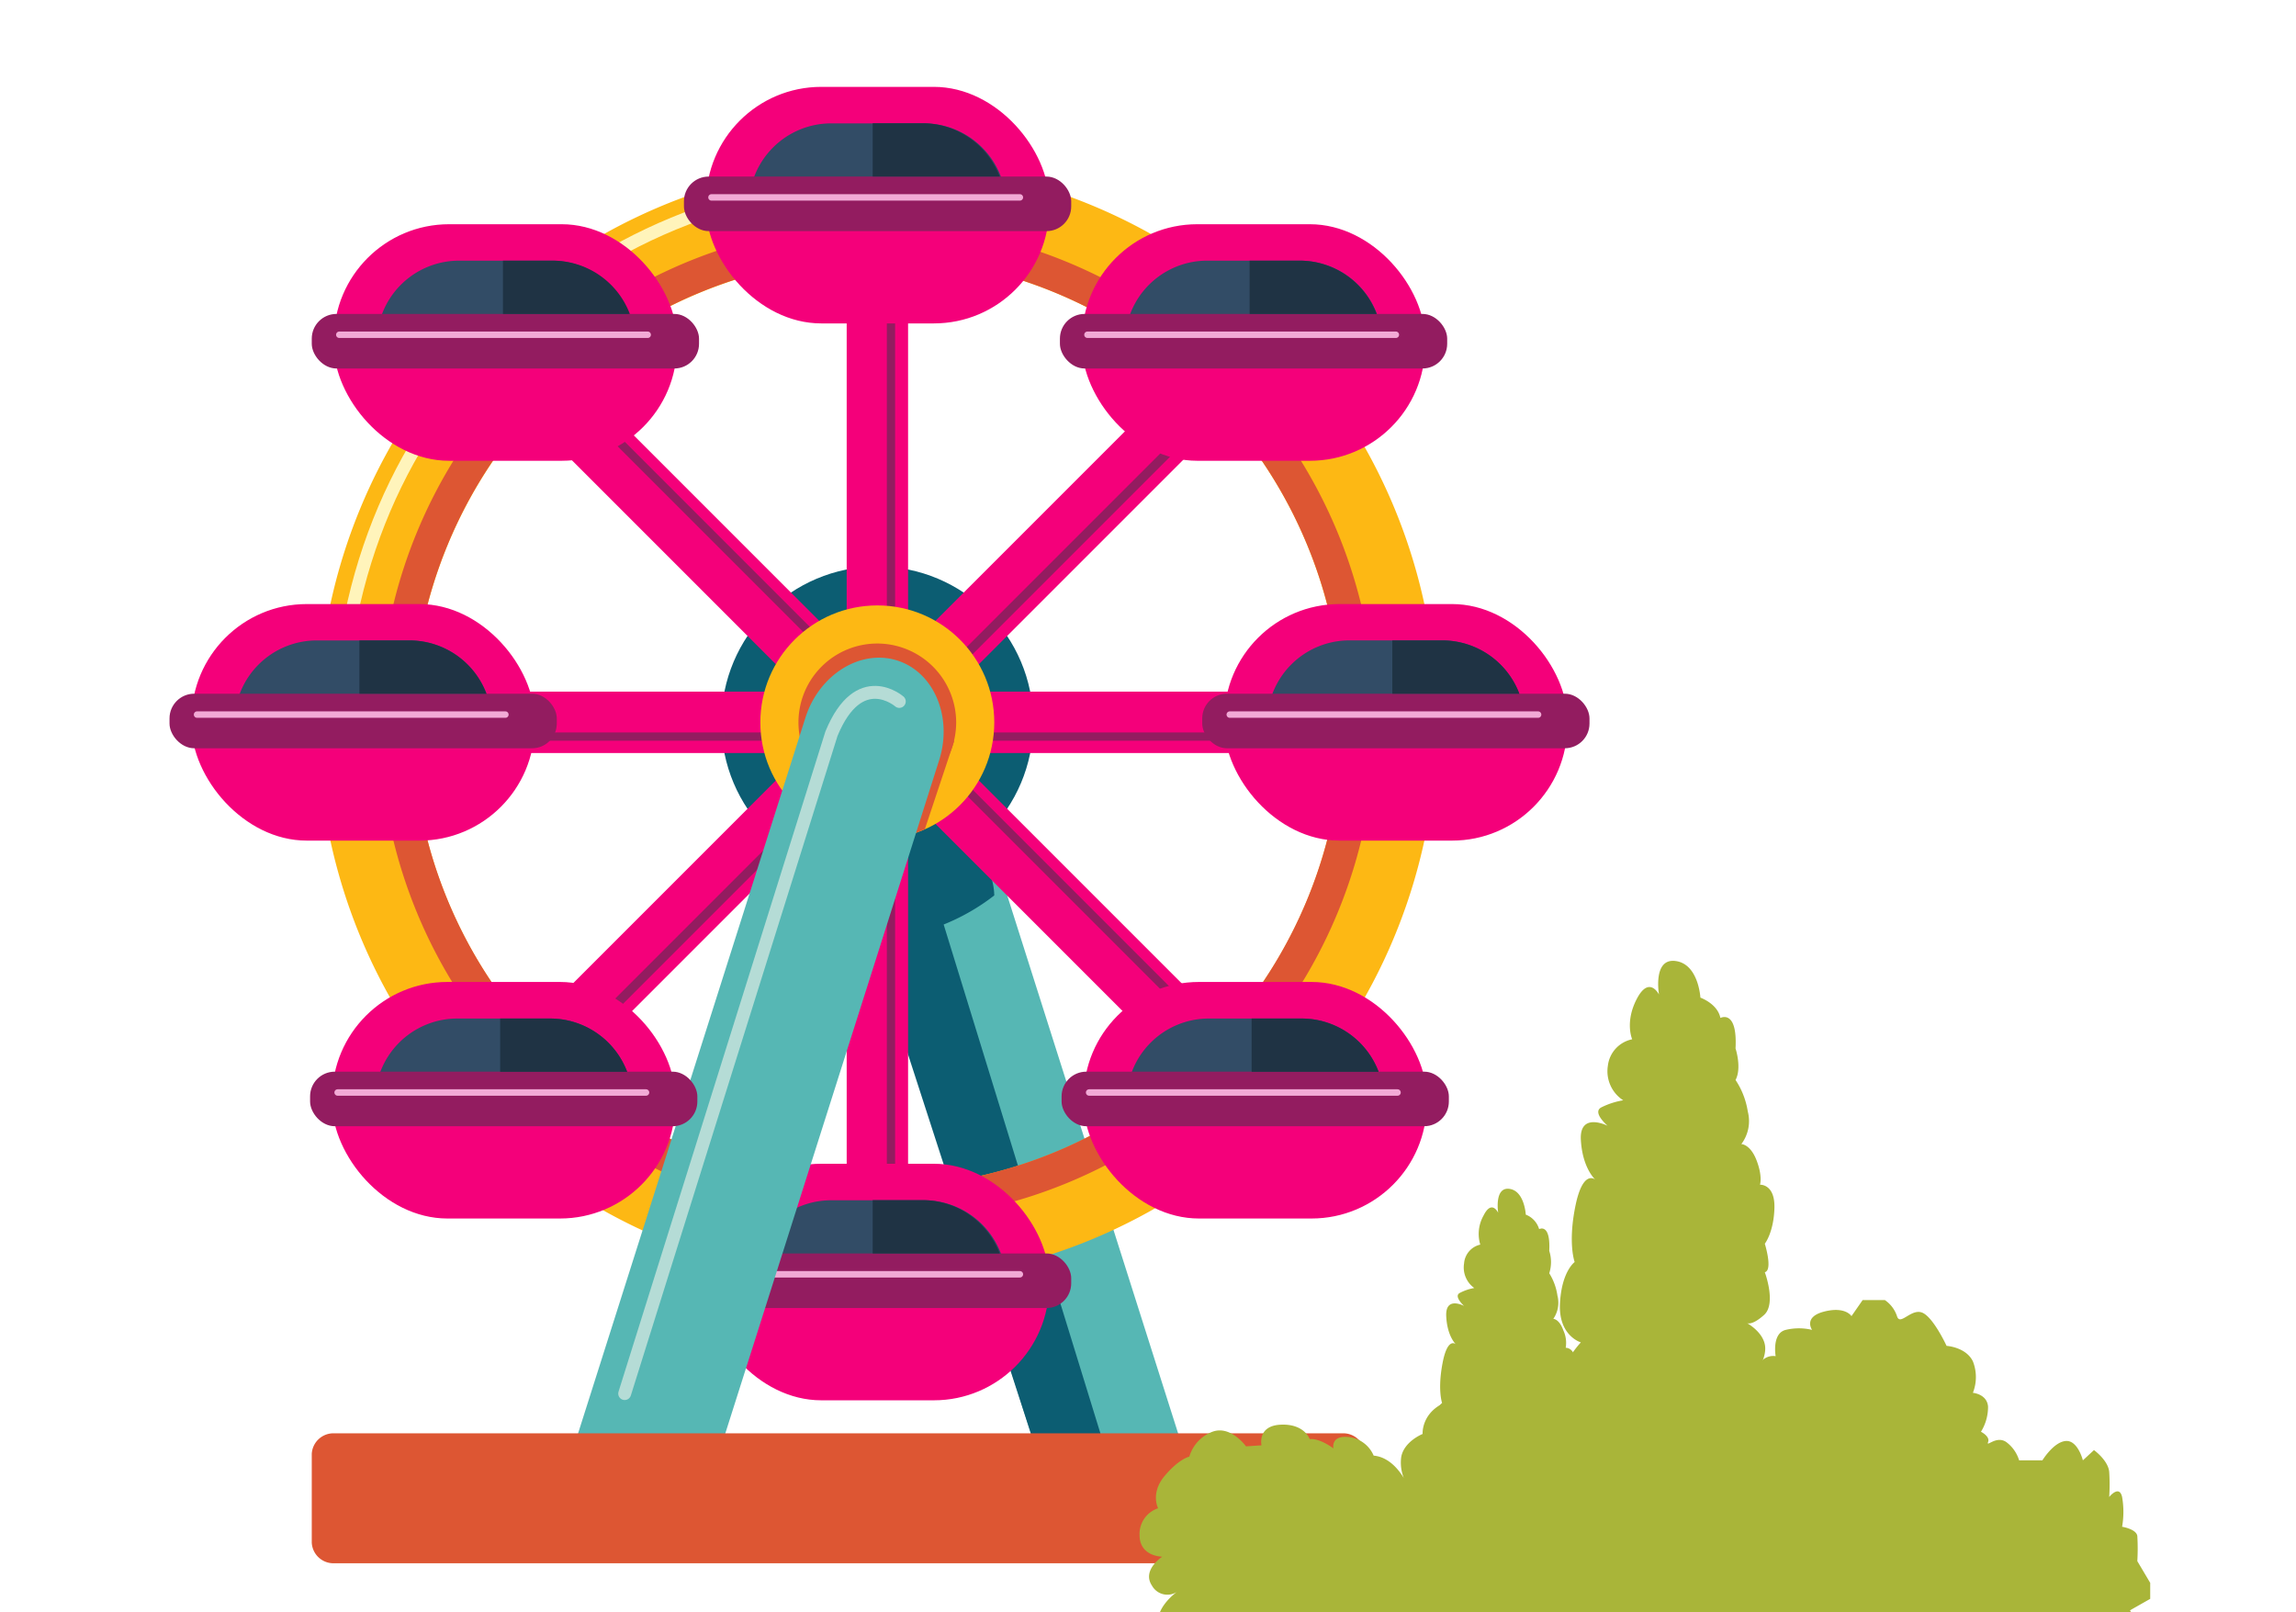 <svg xmlns="http://www.w3.org/2000/svg" xmlns:xlink="http://www.w3.org/1999/xlink" viewBox="0 0 356.08 250"><defs><style>.a,.j,.k,.l{fill:none;}.b{clip-path:url(#a);}.c{fill:#56b7b4;}.d{fill:#0c5d72;}.e{fill:#f4007a;}.f{fill:#931c60;}.g{fill:#fdb814;}.h{fill:#dd5633;}.i{fill:#324c66;}.j{stroke:#f2aad6;}.j,.k,.l{stroke-linecap:round;}.j,.k{stroke-miterlimit:10;}.k{stroke:#fff4bb;}.k,.l{stroke-width:2px;}.l{stroke:#b5dcd6;stroke-linejoin:round;}.m{fill:#1f3344;}.n{fill:#a9b539;}</style><clipPath id="a"><rect class="a" x="-1561.97" width="2666.67" height="250"/></clipPath></defs><title>ferris-wheel</title><g class="b"><path class="c" d="M164.24,236c.13.43.29.84.45,1.24h20.55a14.18,14.18,0,0,0-.26-7.83L147.41,111.16c-2.12-6.69-8.53-10.68-14.23-8.87s-8.64,8.77-6.51,15.46Z"/><path class="d" d="M154.2,138.85a32.52,32.52,0,0,1-7.85,4.51l25,81.15H160.59l-26.48-81.74,6-13.69,10.1,1.08S154.08,133.91,154.2,138.85Z"/><circle class="d" cx="136.06" cy="112.02" r="24.18"/><rect class="e" x="131.31" y="39.47" width="9.52" height="145.1"/><rect class="f" x="71.81" y="115.43" width="132.74" height="1.28" transform="translate(254.25 -22.11) rotate(90)"/><rect class="e" x="131.31" y="39.47" width="9.52" height="145.1" transform="translate(24.04 248.08) rotate(-90)"/><rect class="e" x="131.31" y="39.47" width="9.52" height="145.1" transform="translate(-39.36 129.02) rotate(-45)"/><rect class="e" x="131.31" y="39.47" width="9.52" height="145.1" transform="translate(153.07 287.44) rotate(-135)"/><rect class="f" x="67.47" y="106.83" width="134.96" height="1.28" transform="translate(115.52 -63.95) rotate(45)"/><rect class="f" x="66.64" y="113.05" width="141.72" height="1.43" transform="translate(315.18 96.98) rotate(135)"/><rect class="f" x="65.43" y="113.59" width="141.91" height="1.28" transform="translate(272.77 228.45) rotate(180)"/><circle class="g" cx="136.06" cy="112.02" r="18.14"/><path class="g" d="M136.06,39.9A72.12,72.12,0,1,1,63.94,112,72.21,72.21,0,0,1,136.06,39.9m0-14.67A86.79,86.79,0,1,0,222.86,112a86.79,86.79,0,0,0-86.8-86.79Z"/><path class="h" d="M136.06,34.77A77.25,77.25,0,1,0,213.31,112,77.34,77.34,0,0,0,136.06,34.77Zm0,149.37A72.12,72.12,0,1,1,208.19,112,72.2,72.2,0,0,1,136.06,184.14Z"/><rect class="e" x="109.5" y="180.46" width="53.2" height="36.68" rx="17.87"/><path class="i" d="M156.05,198.82v0a12.77,12.77,0,0,0-12.76-12.7H128.91a12.77,12.77,0,0,0-12.76,12.7v0Z"/><path class="h" d="M122.72,121.34l18.1,7.74.23.37a19.85,19.85,0,0,0,2.38-.86L148,114.86l-23-1.9Z"/><rect class="f" x="106.07" y="194.37" width="60.06" height="8.46" rx="3.83"/><line class="j" x1="110.34" y1="197.6" x2="158.17" y2="197.6"/><path class="h" d="M136.06,99.79A12.23,12.23,0,1,0,148.29,112,12.25,12.25,0,0,0,136.06,99.79Zm0,20.58a8.35,8.35,0,1,1,8.36-8.35A8.36,8.36,0,0,1,136.06,120.37Z"/><path class="k" d="M136.22,28C88,29.33,50.46,67.36,52.67,118.37"/><path class="c" d="M107.68,237.25c.14-.36.28-.73.4-1.11l37.57-118.26c2.13-6.69-.8-13.65-6.5-15.46s-12.11,2.18-14.24,8.87L87.34,229.55a14.19,14.19,0,0,0-.29,7.7Z"/><path class="h" d="M211.68,239.22a3.36,3.36,0,0,1-3.49,3.19H51.85a3.37,3.37,0,0,1-3.5-3.19V225.45a3.37,3.37,0,0,1,3.5-3.19H208.19a3.36,3.36,0,0,1,3.49,3.19Z"/><rect class="e" x="109.5" y="13.47" width="53.2" height="36.68" rx="17.87"/><path class="i" d="M156.05,31.83v0a12.77,12.77,0,0,0-12.76-12.7H128.91a12.77,12.77,0,0,0-12.76,12.7v0Z"/><rect class="f" x="106.07" y="27.38" width="60.06" height="8.46" rx="3.83"/><line class="j" x1="110.34" y1="30.61" x2="158.17" y2="30.61"/><rect class="e" x="167.81" y="34.77" width="53.2" height="36.68" rx="17.87"/><path class="i" d="M214.36,53.13v0A12.76,12.76,0,0,0,201.6,40.42H187.22a12.76,12.76,0,0,0-12.76,12.69v0Z"/><rect class="f" x="164.38" y="48.68" width="60.06" height="8.46" rx="3.83"/><line class="j" x1="168.65" y1="51.91" x2="216.48" y2="51.91"/><rect class="e" x="189.87" y="93.67" width="53.2" height="36.68" rx="17.87"/><path class="i" d="M236.43,112h0a12.77,12.77,0,0,0-12.77-12.7H209.29A12.77,12.77,0,0,0,196.52,112h39.91Z"/><rect class="f" x="186.45" y="107.57" width="60.06" height="8.46" rx="3.83"/><line class="j" x1="190.72" y1="110.81" x2="238.54" y2="110.81"/><rect class="e" x="168.07" y="152.27" width="53.2" height="36.68" rx="17.87"/><path class="i" d="M214.62,170.63v0a12.76,12.76,0,0,0-12.76-12.69H187.48a12.76,12.76,0,0,0-12.76,12.69v0Z"/><rect class="f" x="164.64" y="166.18" width="60.06" height="8.46" rx="3.83"/><line class="j" x1="168.91" y1="169.41" x2="216.74" y2="169.41"/><rect class="e" x="51.78" y="34.77" width="53.2" height="36.68" rx="17.87"/><path class="i" d="M98.33,53.13v0A12.77,12.77,0,0,0,85.57,40.42H71.2A12.77,12.77,0,0,0,58.43,53.11v0Z"/><rect class="f" x="48.35" y="48.68" width="60.06" height="8.46" rx="3.83"/><line class="j" x1="52.62" y1="51.91" x2="100.45" y2="51.91"/><rect class="e" x="29.71" y="93.67" width="53.2" height="36.68" rx="17.87"/><path class="i" d="M76.27,112h0A12.77,12.77,0,0,0,63.5,99.31H49.13A12.77,12.77,0,0,0,36.36,112H76.27Z"/><rect class="f" x="26.29" y="107.57" width="60.06" height="8.46" rx="3.83"/><line class="j" x1="30.56" y1="110.81" x2="78.38" y2="110.81"/><rect class="e" x="51.52" y="152.27" width="53.2" height="36.68" rx="17.87"/><path class="i" d="M98.07,170.63v0a12.76,12.76,0,0,0-12.76-12.69H70.93a12.76,12.76,0,0,0-12.76,12.69v0Z"/><rect class="f" x="48.09" y="166.18" width="60.06" height="8.46" rx="3.83"/><line class="j" x1="52.36" y1="169.41" x2="100.19" y2="169.41"/><path class="l" d="M139.47,108.77s-6.23-5.42-10.52,5L96.88,216.1"/><path class="m" d="M63.5,99.31H55.74v8.26h19.7A12.79,12.79,0,0,0,63.5,99.31Z"/><path class="m" d="M85.33,157.94H77.57v8.26h19.7A12.8,12.8,0,0,0,85.33,157.94Z"/><path class="m" d="M143.11,186.1h-7.77v8.27h19.71A12.81,12.81,0,0,0,143.11,186.1Z"/><path class="m" d="M201.87,157.94h-7.76v8.26h19.7A12.8,12.8,0,0,0,201.87,157.94Z"/><path class="m" d="M223.7,99.31h-7.77v8.26h19.71A12.8,12.8,0,0,0,223.7,99.31Z"/><path class="m" d="M201.56,40.42H193.8v8.26h19.7A12.79,12.79,0,0,0,201.56,40.42Z"/><path class="m" d="M85.74,40.42H78v8.26H97.68A12.8,12.8,0,0,0,85.74,40.42Z"/><path class="m" d="M143.11,19.11h-7.77v8.27h19.71A12.81,12.81,0,0,0,143.11,19.11Z"/><path class="n" d="M232,255.48s-2.22,2.24-4.29-1.91,0-6.06,0-6.06-1.85.22-2.64-3.25a7.19,7.19,0,0,1,.79-5.61s-1.57,1-2.07-1.13a3,3,0,0,1,.74-3.12,2.74,2.74,0,0,1-2.38-2.71c-.29-2.58,2.14-5.28,2.14-5.28s-2.33-.67-2.16-4.26,1.52-4.6,1.52-4.6-.72-2,.07-6.17,2.07-2.92,2.07-2.92-1.36-1.23-1.5-4.38,2.77-1.57,2.77-1.57-1.63-1.46-.7-2a7.59,7.59,0,0,1,2.28-.78,3.92,3.92,0,0,1-1.58-3.82,3.23,3.23,0,0,1,2.51-2.91,5.78,5.78,0,0,1,.5-4.49c1.28-2.58,2.28-.45,2.28-.45s-.64-4,1.72-3.71,2.56,4,2.56,4a3.44,3.44,0,0,1,2.07,2.25s1.79-1,1.57,3.37a5.66,5.66,0,0,1,0,3.47,8.92,8.92,0,0,1,1.27,3.48,4.4,4.4,0,0,1-.64,3.59s.92,0,1.56,1.8a4.57,4.57,0,0,1,.36,2.69s1.57-.11,1.5,2.58a7.17,7.17,0,0,1-1,3.93s.86,2.92,0,3.14c0,0,1.21,3.48-.07,4.71s-1.78.9-1.78.9a4.08,4.08,0,0,1,1.85,2.36,4.85,4.85,0,0,1-.93,3.14,1.51,1.51,0,0,1,1.93,1c.43,1.46,0,1.91,0,1.91a8.86,8.86,0,0,1,.57,4.26,4,4,0,0,1-1.85,2.81s.85,2.8-.08,4-1.57.89-1.57.89,1.29,2.47-.07,3.93-1.92,1.12-1.92,1.12.85,3.48-.79,3.82a3.13,3.13,0,0,1-2.5-.34s.5,2.45-1.21,2.85A3.53,3.53,0,0,1,232,255.48Z"/><path class="n" d="M256.76,249s-3.31,3.16-6.41-2.68,0-8.51,0-8.51-2.78.31-4-4.58a9.55,9.55,0,0,1,1.18-7.88s-2.36,1.42-3.1-1.58a4.12,4.12,0,0,1,1.11-4.39,4,4,0,0,1-3.57-3.81c-.43-3.63,3.2-7.41,3.2-7.41s-3.48-1-3.24-6,2.28-6.46,2.28-6.46-1.07-2.84.11-8.67,3.1-4.1,3.1-4.1-2-1.74-2.25-6.16,4.15-2.2,4.15-2.2-2.43-2.05-1-2.84a11.92,11.92,0,0,1,3.42-1.11,5.37,5.37,0,0,1-2.38-5.36,4.74,4.74,0,0,1,3.77-4.1s-1.18-2.68.74-6.31,3.42-.63,3.42-.63-1-5.67,2.57-5.2,3.85,5.68,3.85,5.68,2.67.94,3.1,3.15c0,0,2.67-1.42,2.35,4.73,0,0,1,3,0,4.89a12.16,12.16,0,0,1,1.9,4.89,5.92,5.92,0,0,1-1,5.05s1.39,0,2.36,2.52.53,3.78.53,3.78,2.35-.15,2.24,3.63-1.49,5.52-1.49,5.52,1.28,4.1,0,4.42c0,0,1.82,4.88-.11,6.62s-2.67,1.26-2.67,1.26,2.35,1.26,2.78,3.31-1.39,4.42-1.39,4.42,2.25-.63,2.89,1.42,0,2.68,0,2.68a11.9,11.9,0,0,1,.85,6,5.67,5.67,0,0,1-2.78,3.94s1.28,4-.11,5.68-2.35,1.26-2.35,1.26,1.93,3.47-.11,5.52-2.88,1.58-2.88,1.58,1.28,4.89-1.18,5.36a4.92,4.92,0,0,1-3.74-.47s.75,3.44-1.82,4A5.57,5.57,0,0,1,256.76,249Z"/><path class="n" d="M273.34,220.6v-3.38a3.86,3.86,0,0,1-1.1-4.44c.94-3,3.14-2.48,3.14-2.48s-.63-3.55,1.57-4.08a8.75,8.75,0,0,1,4.08,0s-1.42-2,1.88-2.84,4.23.71,4.23.71l1.73-2.49h3.45a4.88,4.88,0,0,1,1.88,2.49c.47,1.59,2.2-1.25,3.92-.54s3.77,5.15,3.77,5.15,3,.18,4.08,2.4a6.64,6.64,0,0,1,0,4.88s2.19.18,2.35,2.13a7.3,7.3,0,0,1-1.1,3.91s1.44.71,1.11,1.59,1.25-1.06,2.81,0a5.51,5.51,0,0,1,2,2.84h3.61s1.73-2.84,3.61-3,2.67,3,2.67,3l1.72-1.59s2.2,1.59,2.36,3.37a29.92,29.92,0,0,1,0,3.9s1.56-1.95,2,0a13.43,13.43,0,0,1,0,4.62s2.2.35,2.36,1.42a32.6,32.6,0,0,1,0,3.91l2,3.37v2.48l-3.14,1.78s1.41,2.13.63,3.9a6.26,6.26,0,0,1-2.36,2.67s-.78,4.61-4.86,5.68L319.77,263s-.94,2.66-3,3.2-7.37,0-7.37,0l-1.26,1.42h-2l-5.5-2-2.82,2s-.78,2.13-5,2.13h-8.47l-.78.71-3,1.06s-2.83.89-3.46-1.06-2.51-.36-2.51-.36a8.56,8.56,0,0,0-3.29-.17c-.94.35-1.73,1.79-1.73,1.79a3.43,3.43,0,0,1-3.29-1.44c-1.1-1.77-1.57-2.48-1.57-2.48l-1.41,1.59-2.67-.71-.62-1.77-1.42,1.24a8.87,8.87,0,0,1-6.43.36,7.47,7.47,0,0,1-4.08-3.38L245,260.89,243.22,262,242,260l-.94-3.19-3.46-.36-.94-2.66-1.57-1.95v-2.31s-2-4.61.82-6,.75-7.46,1.85-8.17.16-3.37.16-3.37,0-4.44,2.35-4.26a5.17,5.17,0,0,0,3.92-1.6l-.78-2.84s1.72-3.2,3.76-2.31,3.3,1.42,3.3,1.42l.78-2.31,2,1.42,2.51-.35-.94-1.78,3.29-1.59,3.14-2.31s3,.35,3.45,2.48l.47,2.13,1.1-.35s-1.41-1.42.63-1.07a20.22,20.22,0,0,0,3.14.36v1.42l1.72.18Z"/><path class="n" d="M220.71,260.05s-.64,1.4,2.88,2.2,4-2.2,4-2.2a4.67,4.67,0,0,0,3.84,5.56c4.79,1.12,5.59-1.12,5.59-1.12s.8,1.75,3.68,1.43a2.46,2.46,0,0,0,2.4-2.92s.16.76,4.48,0,3.36-4.59,3.36-4.59a5.39,5.39,0,0,0,7.2,0c3.68-3.2,2.4-5.76,2.4-5.76s3.68-3.36,3.84-6.72a7.31,7.31,0,0,0-1.76-5.28s.64-3.35-.8-5.11a10,10,0,0,0-3.2-2.56s1.12-4.32-1.44-6.56a3.6,3.6,0,0,0-4.92,0s1.72-4-1.32-6.24-4.16-1.44-4.16-1.44A7.92,7.92,0,0,0,241,214.9a4.31,4.31,0,0,0-5.12,2.88A2.76,2.76,0,0,0,233,216a5.53,5.53,0,0,0-3.68,2.24s-.32-2.56-4.64-1-4.05,5.12-4.05,5.12-2.83,1.12-3.31,3.52a6.46,6.46,0,0,0,1,4.48s-1.76-4.32-5.28-4.64a4.79,4.79,0,0,0-3.84-2.88c-2.88-.32-2.4,1.76-2.4,1.76s-2.08-1.6-3.68-1.44c0,0-.8-2.4-4.48-2.24s-3,3.2-3,3.2l-2.4.16s-2.4-3.36-5.27-2.24a5.91,5.91,0,0,0-3.52,3.84s-1.6.32-3.84,3-1,5-1,5a4.2,4.2,0,0,0-2.88,4.15c0,3.36,3.52,3.36,3.52,3.36s-3.2,2.08-1.6,4.48a2.73,2.73,0,0,0,3.84,1s-4,2.88-2.56,5.76a5.2,5.2,0,0,0,4,3,6.61,6.61,0,0,0,3.84,6.24c4.15,1.92,5.91.8,5.91.8s1.76,3.68,5,4.16,7-2.56,7-2.56.8,1.44,3.52,1.28,4-3.36,4-3.36a12.15,12.15,0,0,0,3,1.76C217.67,264.49,220.71,260.05,220.71,260.05Z"/></g></svg>